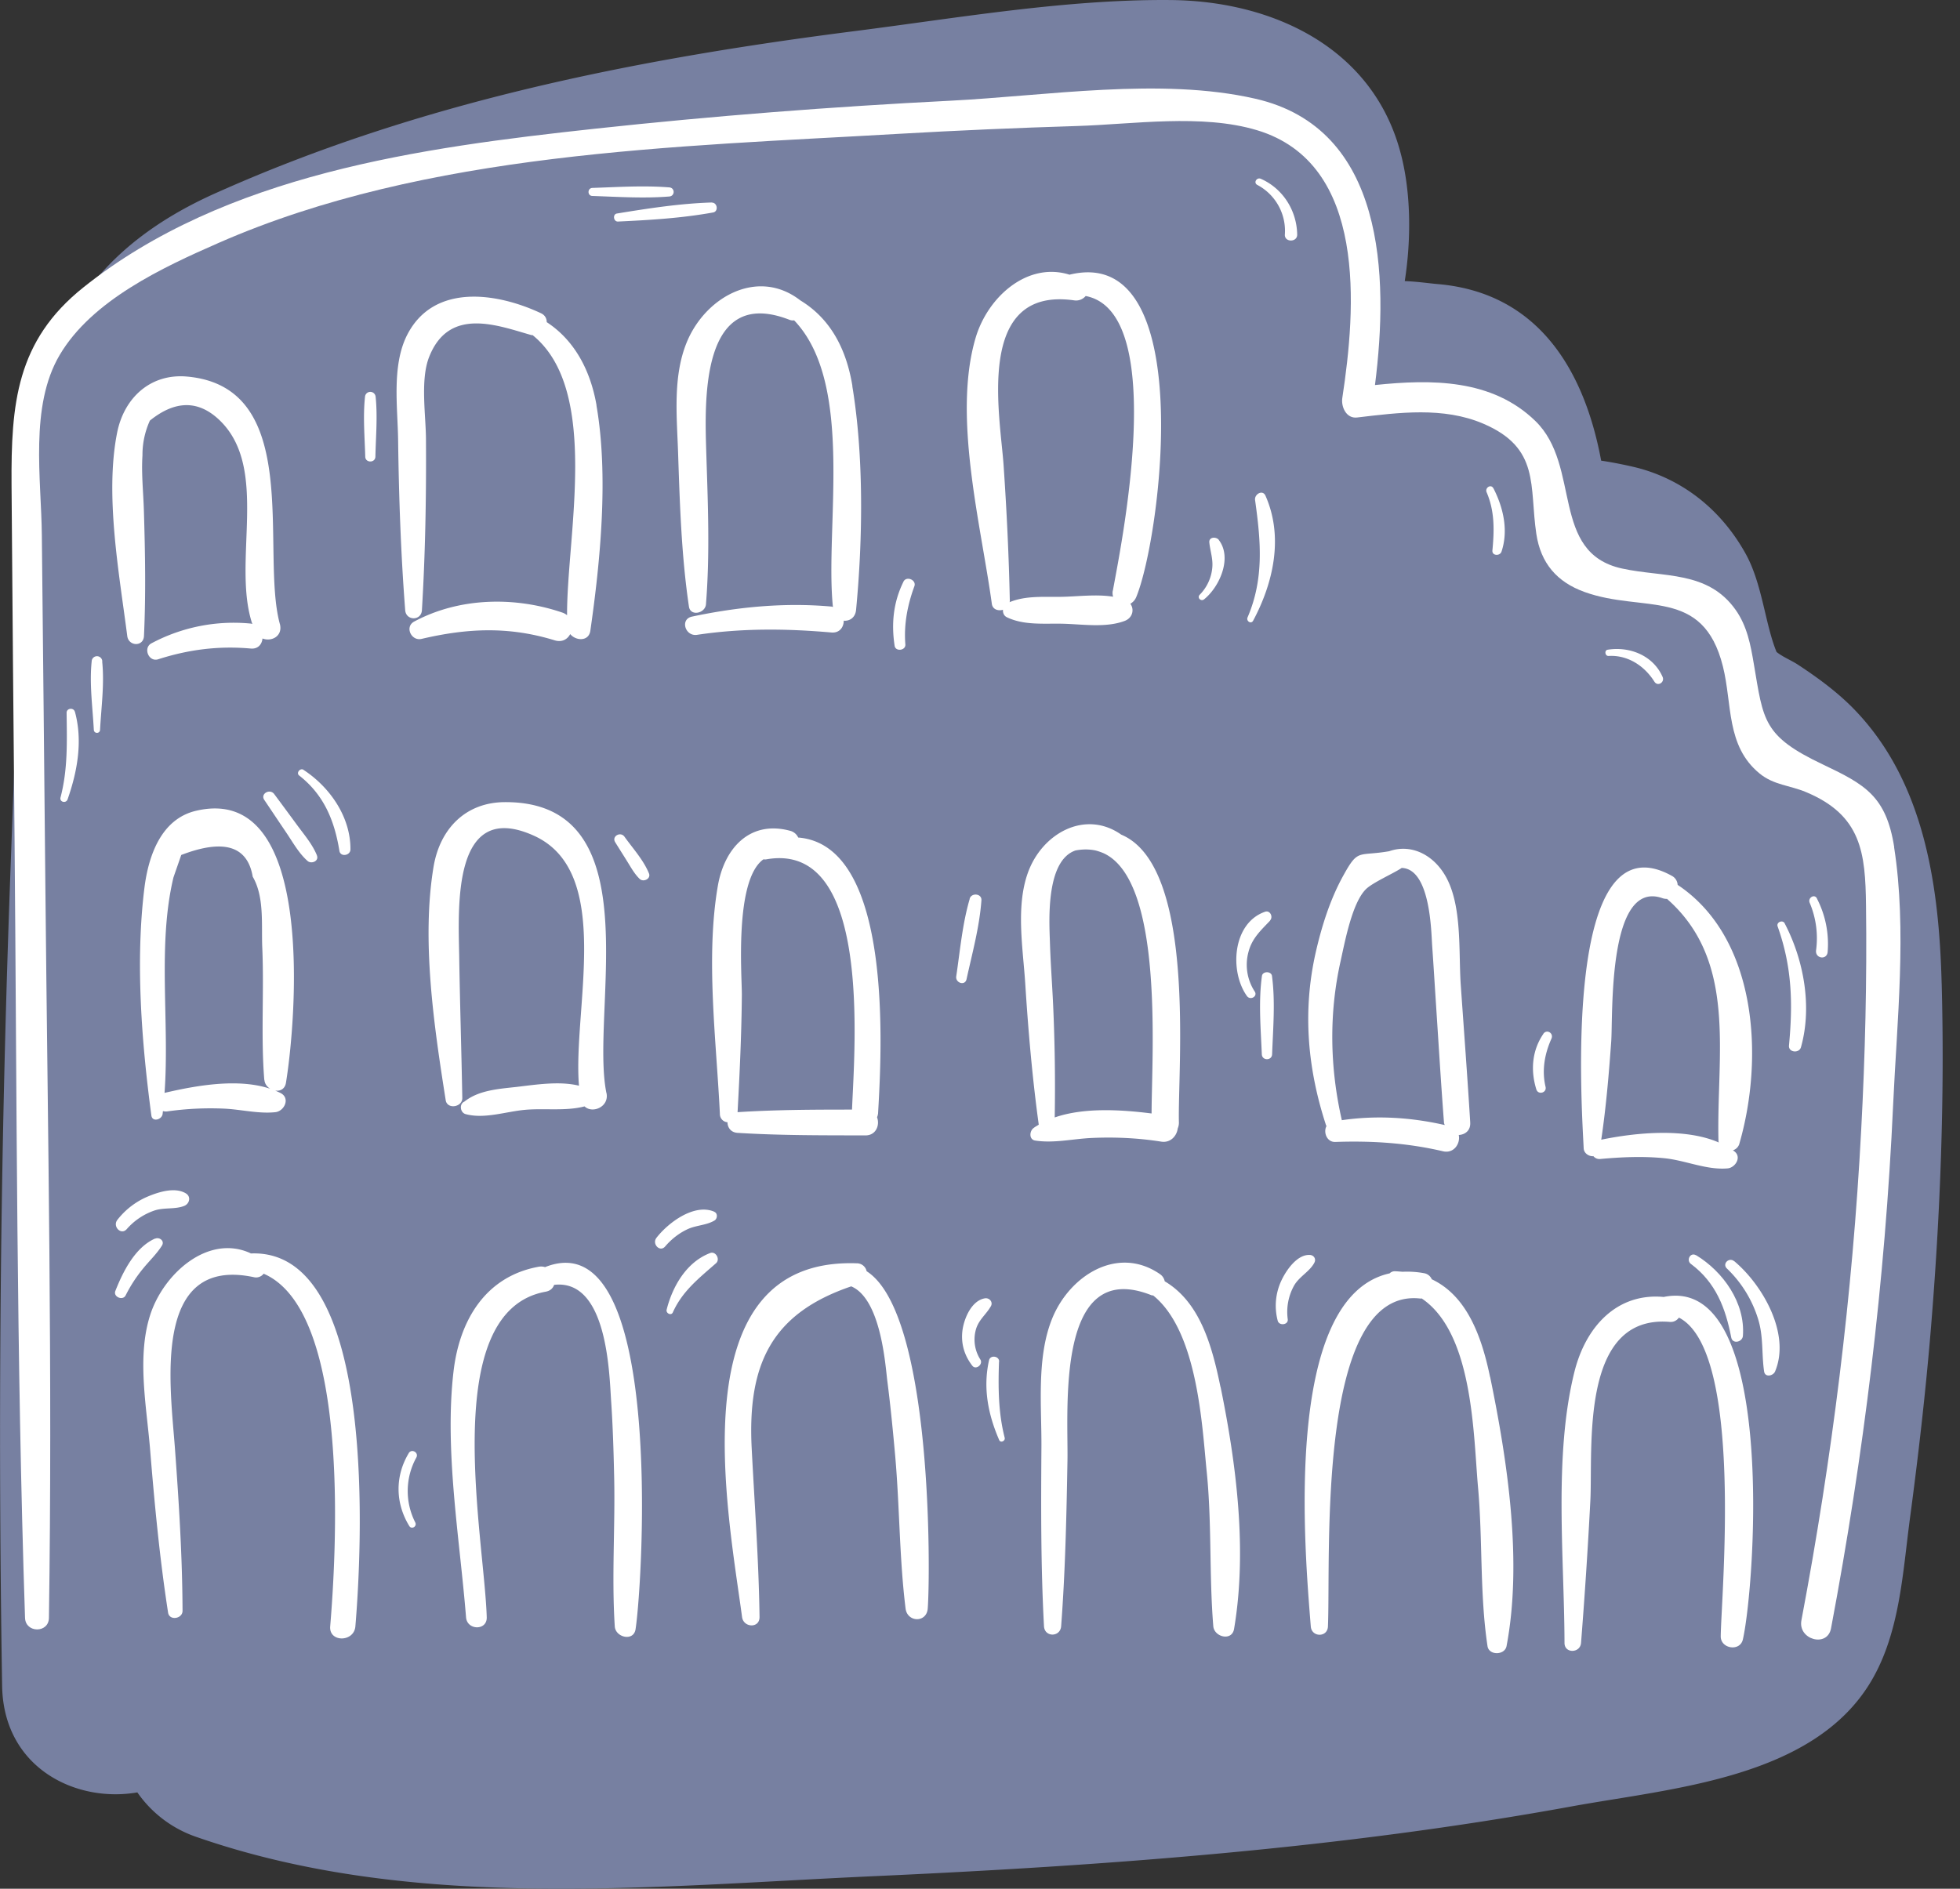 <svg xmlns="http://www.w3.org/2000/svg" width="83" height="80" fill="none"><rect width="100%" height="100%" fill="#333333" stroke="none"/><path fill="#7780A1" d="M82.223 41.654c-.108-4.102-.716-8.526-3.702-11.607-.703-.725-1.538-1.338-2.382-1.892-.29-.19-.635-.322-.908-.54-.485-1.18-.603-2.885-1.306-4.156-.99-1.787-2.56-3.103-4.551-3.634-.209-.055-.89-.213-1.57-.313-.703-3.789-2.632-7.106-6.906-7.478-.336-.027-.88-.109-1.411-.127.281-1.796.268-3.83-.2-5.517C58.076 1.975 53.852.042 49.582.002c-4.401-.041-8.984.753-13.344 1.31-9.343 1.19-18.485 3.004-27.12 6.875-4.959 2.223-7.39 5.721-7.817 11.13-.45 5.68-.627 11.398-.84 17.092A647.769 647.769 0 0 0 .09 71.414c.06 3.458 3.104 4.96 5.726 4.506a5.014 5.014 0 0 0 2.45 1.869c9.13 3.194 19.202 2.114 28.676 1.683 9.91-.449 19.837-1.175 29.61-2.958 4.257-.776 10.26-1.184 12.696-5.322 1.207-2.051 1.325-4.574 1.633-6.883.354-2.645.658-5.295.88-7.959.404-4.882.595-9.8.463-14.7v.004Z"/><path fill="#fff" d="M80.214 35.883c-.34-2.165-1.239-2.655-3.022-3.503-2.546-1.207-2.514-1.86-2.922-4.252-.136-.812-.286-1.606-.767-2.29-1.184-1.68-3.054-1.371-4.814-1.757-3.058-.667-1.71-4.342-3.67-6.248-1.838-1.787-4.402-1.774-6.793-1.524.59-4.642.422-10.876-5.068-12.128-4.011-.917-8.857-.118-12.932.086-5.018.254-10.027.644-15.023 1.184-7.39.803-15.671 1.92-21.674 6.724C.689 14.44.466 17.112.489 20.542.525 25.52.57 30.497.616 35.47c.1 11.016.077 22.047.444 33.059.023.648 1.003.653 1.012 0 .154-10.31-.05-20.618-.15-30.927-.045-4.977-.1-9.954-.15-14.927-.022-2.387-.526-5.468.754-7.637 1.366-2.318 4.36-3.711 6.733-4.75 8.816-3.866 19.338-4.07 28.808-4.62 2.509-.144 5.018-.253 7.527-.33 2.391-.073 5.295-.527 7.636.177 4.687 1.41 4.188 7.568 3.612 11.347-.054.363.163.876.626.822 1.77-.21 3.653-.459 5.336.258 2.432 1.035 1.951 2.65 2.255 4.674.186 1.238.871 2.037 2.042 2.459 2.49.898 5.014-.227 5.858 3.149.403 1.606.127 3.366 1.551 4.537.604.495 1.28.5 1.97.79 2.354.984 2.513 2.577 2.54 4.805.041 3.167-.036 6.338-.204 9.5-.367 6.979-1.234 13.912-2.532 20.777-.154.817 1.094 1.166 1.253.345 1.383-7.323 2.291-14.728 2.631-22.178.16-3.521.59-7.423.041-10.917h.005Z"/><path fill="#fff" d="M10.612 53.084c-1.81-.835-3.712.889-4.26 2.64-.554 1.752-.15 3.834 0 5.618.19 2.332.408 4.65.766 6.964.054.354.617.263.612-.081-.009-2.3-.154-4.588-.322-6.879-.19-2.59-1.016-8.167 3.335-7.25a.404.404 0 0 0 .422-.146c3.766 1.63 3.04 12.228 2.818 14.937-.06.685 1.012.68 1.066 0 .25-2.972 1.03-16.03-4.433-15.794l-.004-.01ZM23.076 53.669a.565.565 0 0 0-.264-.014c-2.255.408-3.357 2.273-3.607 4.438-.39 3.348.263 7.069.531 10.413.045.553.89.571.876 0-.095-3.358-2.087-12.963 2.495-13.794.2-.036.309-.15.359-.29 2.264-.259 2.336 3.789 2.414 4.927.072 1.058.104 2.12.127 3.181.05 2.119-.11 4.251.027 6.361.032.468.798.65.88.118.313-2.046 1.239-17.364-3.838-15.336v-.004ZM36.7 53.85a.421.421 0 0 0-.408-.34c-7.618-.277-5.454 10.572-4.868 14.982.059.454.744.49.74 0-.032-2.386-.21-4.76-.332-7.142-.186-3.598.867-5.726 4.215-6.864 1.27.54 1.448 3.38 1.53 4.02.136 1.061.24 2.132.335 3.199.186 2.137.173 4.3.436 6.424.072.595.894.617.939 0 .109-1.402.222-12.49-2.586-14.283v.004ZM51.683 58.746c-.359-1.751-.867-3.589-2.36-4.474a.484.484 0 0 0-.2-.303c-1.787-1.235-3.829.054-4.568 1.883-.672 1.656-.44 3.747-.454 5.472-.018 2.518-.027 5.04.109 7.559.027.472.69.467.726 0 .177-2.337.227-4.678.268-7.02.036-2.178-.509-8.611 3.548-7.005.027.013.054.009.081.013 1.902 1.53 2.074 5.586 2.27 7.491.217 2.174.099 4.347.276 6.516.036.463.79.653.88.118.563-3.326.1-6.965-.572-10.254l-.004.004ZM63.099 58.324c-.363-1.76-.998-3.444-2.468-4.138a.43.43 0 0 0-.331-.258c-.323-.06-.622-.073-.903-.06-.11-.008-.218-.018-.332-.022a.3.3 0 0 0-.218.09c-4.587 1.013-3.575 11.956-3.339 14.956.036.463.708.472.726 0 .127-2.918-.517-14.402 3.92-13.889.018 0 .032-.005.05-.005 2.192 1.475 2.187 5.795 2.387 8.009.2 2.232.068 4.5.4 6.715.058.408.734.395.807 0 .68-3.594.04-7.831-.695-11.398H63.1ZM70.45 54.935c-1.97-.182-3.3 1.247-3.78 3.18-.88 3.548-.427 7.84-.418 11.475 0 .454.663.44.7 0 .158-2.005.29-4.01.394-6.02.113-2.215-.463-7.9 3.367-7.578.172.014.299-.068.385-.182 2.754 1.416 1.788 11.775 1.77 13.499-.005.53.821.662.939.127.517-2.305 1.456-15.495-3.353-14.501h-.005ZM11.197 45.742c.04.48.821.676.912.123.408-2.478 1.338-12.719-3.798-11.525-1.497.345-2.028 1.924-2.196 3.276-.386 3.103-.118 6.547.295 9.632.04.295.445.177.476-.063l.014-.123c.054.014.113.023.181.014a12.932 12.932 0 0 1 2.405-.118c.717.032 1.466.227 2.174.15.385-.041.644-.6.217-.813-1.41-.703-3.412-.353-4.909-.004.218-3.008-.309-6.248.377-9.124.109-.318.222-.636.33-.953 1.798-.69 2.805-.386 3.027.92.5.858.363 2.029.404 2.995.082 1.87-.063 3.753.086 5.613h.005ZM11.85 26.427c-.834-3.072 1.044-10.037-3.933-10.477-1.552-.136-2.668.908-2.959 2.387-.522 2.645.091 5.957.431 8.602.055.44.685.468.708 0 .082-1.774.05-3.548-.004-5.322-.023-.767-.11-1.556-.06-2.323a3.51 3.51 0 0 1 .314-1.479c1.08-.871 2.064-.871 2.958-.01 2.123 2.052.504 5.995 1.38 8.626-.023-.004-.042-.018-.064-.018a7.402 7.402 0 0 0-4.206.835c-.368.195-.118.808.286.676 1.288-.413 2.563-.576 3.915-.454.313.028.477-.181.5-.426.38.15.875-.1.734-.622v.005ZM25.68 46.296c-.708-3.471 1.97-12.355-4.306-12.32-1.674.01-2.745 1.144-3.013 2.732-.522 3.131.023 6.784.513 9.892.063.404.712.3.703-.096-.036-2-.1-3.997-.131-5.993-.037-2.088-.304-6.68 3.162-5.114 3.399 1.534 1.638 7.35 1.91 10.59-.82-.204-1.824-.045-2.631.05-.763.086-1.616.136-2.224.626-.222.091-.181.463.055.527.798.217 1.71-.11 2.523-.182.82-.073 1.715.064 2.513-.145.331.318 1.048.023.93-.563l-.004-.004ZM37.182 47.185c.15-2.6.672-11.384-3.38-11.71a.518.518 0 0 0-.35-.287c-1.692-.453-2.776.73-3.053 2.332-.527 3.05-.06 6.589.086 9.665a.348.348 0 0 0 .322.35c0 .213.136.43.422.449 1.806.113 3.616.104 5.422.108.45 0 .613-.44.49-.766.014-.046.037-.091.037-.145l.004.004ZM32.332 36.4c.036 0 .072.009.113 0 4.456-.794 3.752 7.809 3.635 10.599-1.616 0-3.236.005-4.846.109.09-1.652.167-3.299.181-4.955.01-.744-.331-4.864.912-5.753h.005ZM47.468 35.343c-1.52-1.053-3.344-.05-3.943 1.633-.513 1.438-.204 3.203-.109 4.683.127 2 .3 3.997.572 5.98-.073.045-.15.086-.218.14-.177.127-.204.49.068.531.785.123 1.588-.072 2.382-.109.99-.045 1.978 0 2.954.155.4.063.662-.25.699-.559a.618.618 0 0 0 .05-.254c-.06-2.241.766-10.87-2.455-12.196v-.004ZM44.664 47.33a76.21 76.21 0 0 0-.068-4.778c-.041-.893-.11-1.783-.136-2.677-.028-.848-.182-3.42 1.084-3.852.309-.059.59-.054.849 0 .104.027.213.064.326.11 2.582 1.16 2.051 8.556 2.047 11.03-1.294-.164-2.863-.26-4.098.167h-.004ZM62.26 47.548c-.119-1.937-.264-3.875-.4-5.808-.095-1.329.054-3.144-.53-4.405-.49-1.062-1.507-1.63-2.501-1.28-1.339.232-1.302-.136-1.956 1.053-.558 1.012-.92 2.178-1.17 3.294-.545 2.468-.331 4.864.449 7.255.005.014.014.023.023.036-.145.259.009.69.372.676 1.552-.054 3.044.041 4.56.395.467.109.744-.336.667-.69.263-.013.508-.186.485-.53v.004Zm-5.436-.095c-.509-2.223-.554-4.524-.05-6.76.181-.817.485-2.45 1.066-3.027.281-.281 1.175-.672 1.51-.898l.005-.005c1.235.032 1.253 2.772 1.294 3.312.059.83.108 1.66.163 2.491.109 1.66.209 3.322.336 4.978 0 .04.022.072.031.109-1.433-.327-2.899-.418-4.355-.205v.005ZM73.657 48.442c1.053-3.644.753-8.72-2.614-10.962a.459.459 0 0 0-.236-.377c-4.673-2.604-3.824 9.8-3.743 11.534.01.218.227.35.413.336a.327.327 0 0 0 .29.118c.904-.082 1.81-.123 2.718-.032.89.09 1.784.508 2.673.43.317-.026.608-.466.295-.716-.023-.018-.046-.032-.068-.05a.416.416 0 0 0 .276-.29l-.004.009Zm-5.849-.168c.205-1.38.322-2.768.422-4.156.078-1.09-.168-6.91 2.178-6.071a.544.544 0 0 0 .186.027c3 2.64 2.088 6.58 2.178 10.25 0 .027.01.045.014.068-1.443-.63-3.548-.413-4.978-.118ZM25.262 17.17c-.263-1.515-.952-2.767-2.11-3.525 0-.154-.072-.299-.249-.38-1.86-.872-4.52-1.271-5.649.898-.676 1.302-.413 3.08-.395 4.474.032 2.409.114 4.805.3 7.21.036.453.68.457.708 0 .145-2.405.186-4.801.172-7.21 0-1.021-.25-2.541.132-3.512.844-2.16 2.922-1.33 4.337-.93h.046c2.88 2.323 1.443 8.498 1.46 11.864a.628.628 0 0 0-.203-.113c-2.024-.69-4.365-.64-6.271.381-.413.222-.122.835.309.735 1.955-.458 3.702-.535 5.64.06.313.095.544-.046.657-.264.24.29.785.322.853-.14.427-2.968.776-6.57.259-9.547h.005ZM36.097 16.35c-.263-1.607-.952-2.864-2.205-3.626-1.792-1.393-4.02-.154-4.81 1.774-.598 1.457-.417 3.154-.367 4.683.073 2.178.141 4.356.459 6.51.063.432.69.287.721-.094.172-2.138.082-4.275.014-6.412-.064-2.132-.277-7.128 3.534-5.635a.379.379 0 0 0 .186.018c2.582 2.7 1.293 8.775 1.643 12.142-.023-.005-.041-.018-.068-.018-1.983-.177-3.961.014-5.903.426-.513.11-.286.844.213.772 1.901-.286 3.78-.268 5.69-.1.35.032.526-.227.526-.5.24.024.49-.122.522-.457.286-2.981.331-6.516-.159-9.474l.004-.01ZM45.29 11.635c-1.77-.558-3.462.926-3.979 2.686-.975 3.326.231 7.904.69 11.253.032.245.272.313.472.254-.01.127.04.254.158.313.717.35 1.557.263 2.342.277.853.018 1.846.186 2.654-.118.336-.127.417-.486.24-.726.1-.06.191-.145.25-.286 1.057-2.564 2.627-14.991-2.827-13.653Zm1.833 13.38a.543.543 0 0 0 .014.26c-.699-.114-1.475-.01-2.164.004-.74.014-1.53-.06-2.22.227 0-.014.01-.023.01-.037-.04-1.919-.132-3.834-.263-5.748-.14-2.101-1.248-7.61 2.999-6.997a.53.53 0 0 0 .476-.186c3.59.69 1.42 10.944 1.153 12.473l-.005.005ZM6.564 52.462c-.848.377-1.356 1.402-1.679 2.219-.1.25.318.426.436.186a6.07 6.07 0 0 1 .753-1.153c.263-.322.563-.603.785-.957.123-.2-.113-.372-.29-.29l-.005-.005ZM7.87 50.547c-.453-.272-1.12-.068-1.573.118a3.214 3.214 0 0 0-1.325 1.003c-.218.277.15.667.394.395a2.728 2.728 0 0 1 1.176-.79c.412-.136.87-.04 1.26-.195.223-.09.3-.39.069-.53ZM13.425 36.241c-.187-.467-.531-.871-.826-1.27-.327-.445-.654-.89-.985-1.334-.181-.25-.599-.019-.422.245.309.458.613.916.921 1.37.277.408.54.89.912 1.216.16.14.49.009.395-.232l.005.005ZM12.853 32.606c-.14-.09-.322.132-.186.24 1.052.822 1.497 1.911 1.706 3.195.045.272.467.2.467-.063.01-1.375-.871-2.641-1.992-3.372h.005ZM15.906 16.808a.225.225 0 0 0-.449 0c-.09.834-.013 1.692.01 2.532.004.276.426.276.43 0 .018-.84.096-1.698.01-2.532ZM3.17 30.148c-.054-.191-.353-.155-.349.045.014 1.225.055 2.386-.258 3.584-.05.195.23.268.299.082.417-1.189.649-2.482.309-3.716v.005ZM4.332 28.02a.225.225 0 0 0-.45 0c-.1.952.041 1.937.091 2.894.01.168.254.172.264 0 .05-.953.19-1.937.09-2.895h.005ZM28.339 7.937c-1.08-.086-2.173-.013-3.253.023-.218.009-.218.336 0 .34 1.08.037 2.178.11 3.253.023.25-.018.25-.368 0-.386ZM30.14 8.577c-1.343.041-2.69.25-4.016.467-.19.032-.145.35.046.34 1.347-.063 2.704-.144 4.029-.385.236-.045.181-.426-.06-.417v-.005ZM53.394 7.574c-.173-.077-.327.164-.15.259a2.2 2.2 0 0 1 1.166 2.1c-.023.337.53.341.522 0-.018-1.016-.604-1.946-1.538-2.359ZM51.615 22.87c-.114-.146-.427-.132-.404.108.037.359.159.685.127 1.053a1.872 1.872 0 0 1-.535 1.162c-.123.127.059.3.19.19.65-.522 1.203-1.76.617-2.514h.005ZM53.589 20.996c-.123-.273-.477-.06-.44.186.24 1.715.39 3.321-.318 4.968-.068.159.15.3.236.14.862-1.615 1.293-3.552.522-5.294ZM63.24 20.683c-.1-.195-.368-.023-.286.168.345.807.326 1.61.245 2.463-.023.232.317.25.385.05.3-.894.078-1.865-.344-2.686v.005ZM70.404 28.668c-.395-.898-1.384-1.297-2.323-1.148-.15.023-.114.273.036.264.812-.046 1.515.413 1.942 1.089.14.222.45.027.345-.205ZM76.942 38.056c-.104-.209-.394-.027-.308.181.268.636.363 1.325.272 2.01-.05.359.463.432.49.069a4.185 4.185 0 0 0-.454-2.255v-.005ZM75.576 39.108c-.086-.158-.358-.05-.3.128.613 1.72.65 3.253.482 5.05-.027.294.43.344.508.068.48-1.711.122-3.69-.69-5.241v-.005Z"/><path fill="#fff" d="M71.824 53.17c-.24-.145-.431.209-.218.367 1.053.785 1.466 1.87 1.706 3.113.055.295.477.2.495-.068.104-1.398-.835-2.718-1.983-3.417v.005Z"/><path fill="#fff" d="M73.435 53.42c-.213-.178-.512.108-.308.308a4.989 4.989 0 0 1 1.338 2.191c.213.726.132 1.443.24 2.174.042.263.382.186.463 0 .672-1.598-.535-3.676-1.728-4.674h-.005ZM65.354 43.796c-.48.703-.544 1.547-.295 2.346.077.25.454.145.39-.11-.163-.694-.04-1.392.25-2.037.104-.236-.2-.417-.345-.204v.005ZM53.865 41.341c-.027-.213-.399-.213-.426 0-.15 1.089-.05 2.219-.005 3.312.01.282.427.282.436 0 .04-1.093.14-2.223-.005-3.312ZM53.784 38.986c.14-.15 0-.444-.213-.367-1.384.48-1.511 2.531-.767 3.57.14.196.463.019.331-.19a2.071 2.071 0 0 1-.263-1.688c.15-.572.526-.907.916-1.32l-.004-.005ZM55.476 53.156c-.54-.036-1.003.64-1.207 1.071a2.501 2.501 0 0 0-.163 1.71c.054.232.458.187.426-.058a2.295 2.295 0 0 1 .268-1.425c.222-.39.672-.6.862-.976.077-.15-.018-.308-.186-.322ZM41.96 55.33c.104-.186-.069-.372-.26-.336-.548.1-.852.807-.934 1.297-.09.572.055 1.103.409 1.557.15.195.467-.055.34-.263a1.574 1.574 0 0 1-.19-1.266c.117-.422.43-.631.634-.99ZM42.31 57.675c.008-.24-.373-.295-.427-.059-.263 1.17-.041 2.296.43 3.38.06.137.268.037.232-.1-.272-1.061-.277-2.136-.24-3.22h.004ZM41.066 38.07c-.313 1.062-.409 2.191-.572 3.285-.04.281.372.413.436.122.24-1.098.549-2.214.63-3.34.023-.294-.422-.335-.499-.067h.005ZM30.072 53.075c-.998.38-1.592 1.406-1.842 2.4-.036.154.195.267.263.113.404-.903 1.107-1.447 1.829-2.082.186-.164-.01-.522-.25-.431ZM30.253 51.327c-.848-.372-1.96.463-2.454 1.103-.2.258.145.626.367.367.272-.317.6-.576.985-.748.358-.154.771-.154 1.102-.35.127-.072.15-.304 0-.367v-.005ZM27.481 36.994c-.227-.562-.685-1.062-1.035-1.552-.167-.236-.553-.022-.394.232.168.272.34.54.508.812.159.254.308.53.526.74.155.154.49 0 .395-.232ZM38.257 24.643c-.426.867-.517 1.766-.372 2.714.041.254.477.2.454-.064-.068-.844.09-1.665.381-2.459.1-.268-.336-.454-.463-.195v.005ZM17.313 61.545c-.59.976-.576 2.12.018 3.09.1.164.34.019.254-.15a2.935 2.935 0 0 1 .046-2.749c.113-.209-.195-.39-.323-.186l.005-.005Z"/></svg>